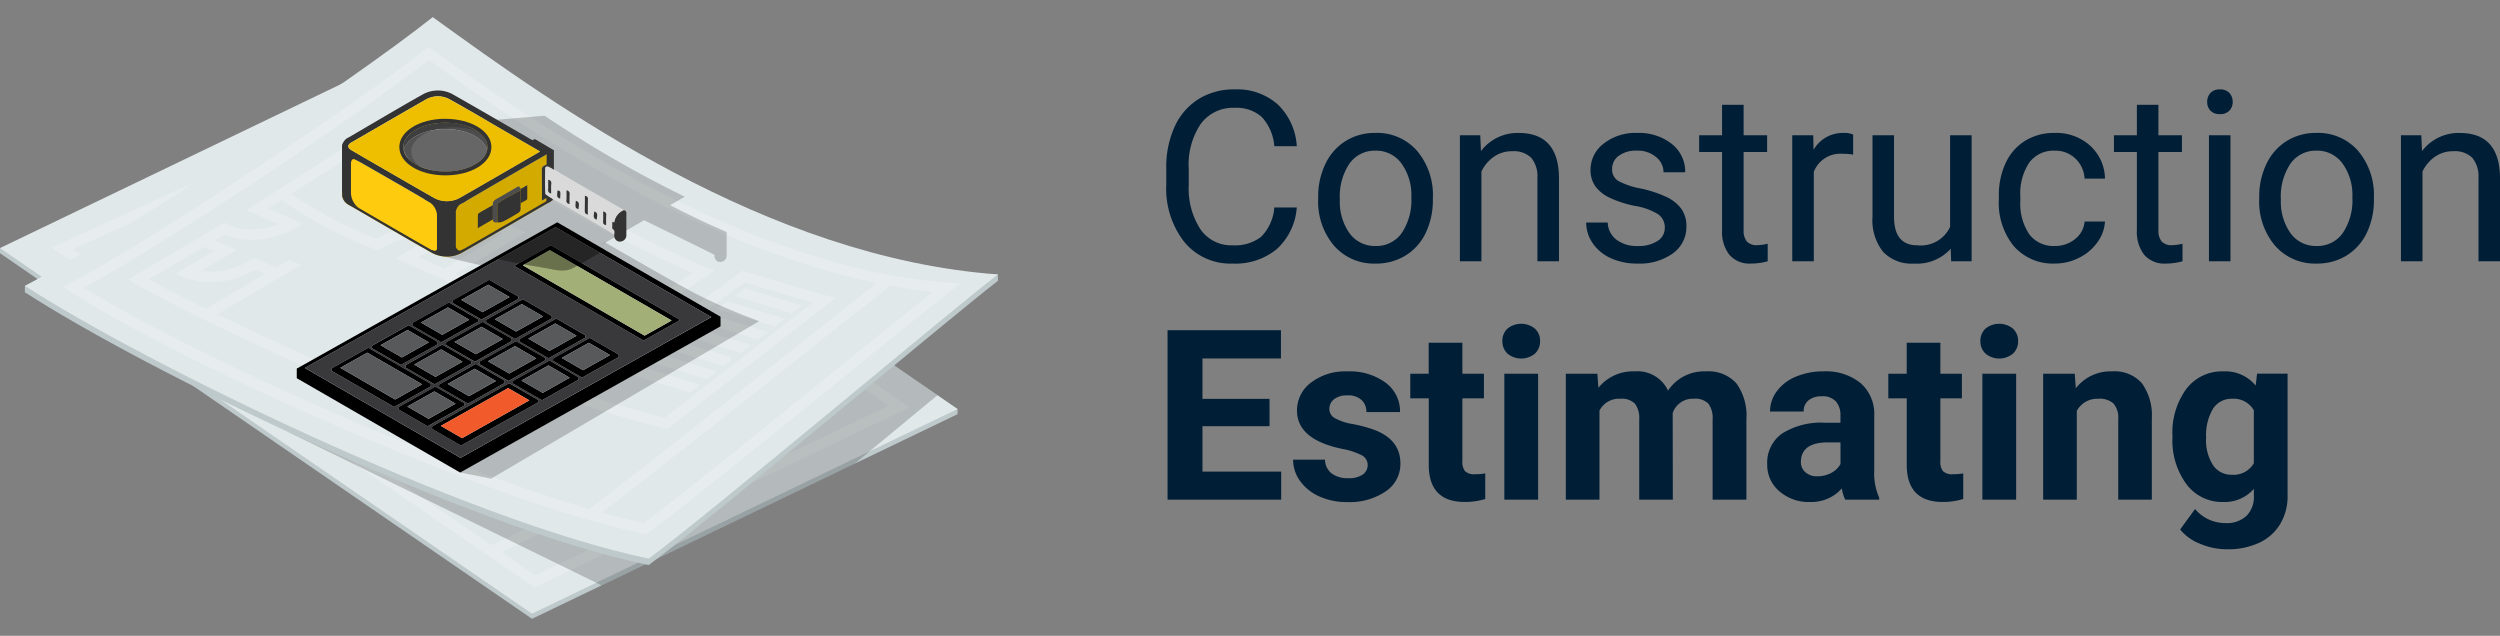 <?xml version="1.0" encoding="UTF-8"?>
<svg xmlns="http://www.w3.org/2000/svg" xmlns:xlink="http://www.w3.org/1999/xlink" width="251.645" height="64" viewBox="0 0 251.645 64">
  <rect x="0" y="0" width="251.645" height="64" fill="#808080" stroke="none"/>
  <defs>
    <style>.a{fill:none;}.b{clip-path:url(#a);}.c{fill:#bec9cc;}.d{fill:#e1e8ea;}.e,.i,.r{opacity:0.2;}.e{mix-blend-mode:difference;}.e,.r{isolation:isolate;}.f{clip-path:url(#c);}.g{fill:#fff;}.h{clip-path:url(#d);}.j{clip-path:url(#e);}.k{clip-path:url(#f);}.l{clip-path:url(#g);}.m{clip-path:url(#h);}.n{fill:#39393b;}.o{fill:#a2af77;}.p{fill:#58595b;}.q{fill:#f15a2b;}.r{mix-blend-mode:multiply;}.s{clip-path:url(#j);}.t{clip-path:url(#k);}.u{clip-path:url(#l);}.v{fill:#d3aa00;}.w{fill:#fecb0f;}.x{fill:#333;}.y{fill:#dadada;}.z{fill:#4d4d4d;}.aa{fill:#edbf00;}.ab{fill:#666;}.ac{clip-path:url(#m);}.ad{fill:#001e36;}</style>
    <clipPath id="a">
      <rect class="a" width="100.447" height="64"></rect>
    </clipPath>
    <clipPath id="c">
      <rect class="a" width="37.372" height="23.349"></rect>
    </clipPath>
    <clipPath id="d">
      <rect class="a" width="84.559" height="50.316"></rect>
    </clipPath>
    <clipPath id="e">
      <rect class="a" width="65.454" height="28.748"></rect>
    </clipPath>
    <clipPath id="f">
      <rect class="a" width="90.348" height="49.082"></rect>
    </clipPath>
    <clipPath id="g">
      <path class="a" d="M323.755,157.245c-2.77-.616-6.872-2.011-6.872-2.011,6.768-4.207,12.433-8.538,12.433-8.538s4.457,1.382,5.784,1.707Z" transform="translate(-316.883 -146.696)"></path>
    </clipPath>
    <clipPath id="h">
      <rect class="a" width="42.66" height="25.181"></rect>
    </clipPath>
    <clipPath id="j">
      <rect class="a" width="30.102" height="23.792"></rect>
    </clipPath>
    <clipPath id="k">
      <rect class="a" width="29.622" height="15.052"></rect>
    </clipPath>
    <clipPath id="l">
      <rect class="a" width="11.201" height="4.853"></rect>
    </clipPath>
    <clipPath id="m">
      <rect class="a" width="7.554" height="4.428"></rect>
    </clipPath>
  </defs>
  <g class="b">
    <path class="c" d="M0,126.928l53.549,36.8,42.84-20.6v-.519L0,126.409Z" transform="translate(0 -101.439)"></path>
    <path class="d" d="M0,42.735l53.549,36.8,42.84-20.6L42.84,22.139Z" transform="translate(0 -17.766)"></path>
    <g class="b">
      <g class="e" transform="translate(5.201 8.048)">
        <g class="f">
          <path class="g" d="M35.634,64.091l-9.3-6.487L63.262,40.742l.44.963L28.456,57.8l7.783,5.426Z" transform="translate(-26.329 -40.742)"></path>
        </g>
      </g>
      <g class="e" transform="translate(6.994 8.82)">
        <g class="h">
          <path class="g" d="M82.22,94.966,35.407,62.8,73.153,44.65,119.966,76.82ZM37.512,62.96l44.8,30.786L117.86,76.657,73.059,45.87Z" transform="translate(-35.407 -44.65)"></path>
          <path class="g" d="M-.7,16.157l-.459-.954L35.486-2.415l.459.954Z" transform="translate(43.365 30.984)"></path>
        </g>
      </g>
      <g class="i" transform="translate(28.909 30.174)">
        <g class="j">
          <path d="M211.806,162.362l-8.343,6.9L177.989,181.5l-31.637-15.483,51.476-13.265Z" transform="translate(-146.352 -152.756)"></path>
        </g>
      </g>
      <path class="c" d="M110.613,37.239v.648c-4.728,3.621-28.773,23.895-35.15,28.606-18.414-3.845-50.757-19.65-62.794-27.462v-.648h1.2c9.984-5.5,32.034-20.182,39.849-26.4C65.386,20.41,84.695,34.34,106.334,37.426v-.187Z" transform="translate(-10.166 -9.615)"></path>
      <path class="d" d="M12.667,35.751C24.7,43.562,57.047,59.368,75.462,63.212c6.377-4.711,30.422-24.985,35.15-28.605-23.357-1.7-44.464-16.925-56.89-25.9-8.147,6.484-31.764,22.167-41.054,27.049" transform="translate(-10.165 -6.983)"></path>
      <g class="e" transform="translate(6.361 4.709)">
        <g class="k">
          <path class="g" d="M68.982,23.837l.325.235C76.812,29.5,99.653,46,121.163,47.566l1.389.1-1.106.847c-1.656,1.268-5.976,4.765-10.979,8.815-7.524,6.091-16.052,12.995-19.374,15.448l-.191.141-.232-.048C74.56,69.506,43.765,55.507,32.963,48.5L32.2,48l.8-.42c8.2-4.31,28.875-18.095,35.663-23.5ZM119.738,48.5c-21.1-2.12-43.01-17.767-50.727-23.34-7.035,5.526-26,18.184-34.712,22.928,11.1,6.935,40.933,20.4,56.356,23.693,3.43-2.556,11.771-9.308,19.147-15.278C113.963,53.138,117.653,50.151,119.738,48.5Z" transform="translate(-32.205 -23.837)"></path>
          <path class="g" d="M299.7,165.166l-.629-.851c3.457-2.553,12.727-9.892,20.175-15.789,4.508-3.569,8.368-6.625,9.918-7.811l.644.84c-1.548,1.185-5.4,4.237-9.9,7.8C312.448,155.257,303.171,162.6,299.7,165.166Z" transform="translate(-246.357 -117.628)"></path>
          <path class="g" d="M-.823,4.18l-.537-.912L8.1-2.309l.537.912Z" transform="translate(15.547 23.21)"></path>
          <path class="g" d="M94.075,52.413l.3.254c4.1,3.486,20.9,12.915,29,16.272l.911.378-13.5,9.076L107.47,77c-.638.425-1,.9-.974,1.311.026.445.534.734.834.867l1.772.616-9.266,5.768-.218-.055C92.66,83.746,71.7,73.971,66.04,70.639l-.774-.456,9.7-5.715.7.312a5.116,5.116,0,0,0,2.032.362,8.176,8.176,0,0,0,2.746-.481L77.173,63.21Zm27.99,17.12C113.814,65.95,98.438,57.3,93.99,53.723L79.4,63.041l3.477,1.54-.888.523A8.814,8.814,0,0,1,77.7,66.2a6.166,6.166,0,0,1-2.46-.453l-.207-.092-7.672,4.52c6.394,3.56,25.64,12.475,32.3,14.245l7.036-4.38a2.028,2.028,0,0,1-1.258-1.672,2.869,2.869,0,0,1,1.715-2.423l.229-.135,3.289,1.384Z" transform="translate(-58.735 -46.769)"></path>
          <path class="g" d="M225.624,104.754l-.537-.912,6.189-3.646-2.2-.973,6.169-3.669.541.91-4.407,2.621,2.207.977Z" transform="translate(-186.986 -81.388)"></path>
          <path class="g" d="M174.387,112.736c-3.563-1.2-9.93-4.363-10.2-4.5l-.874-.435,1.343-.791c.775-.456,1.221-1,1.2-1.45a1.034,1.034,0,0,0-.6-.749l-3.776,2.225-7.346-3.253,3.6-2.118a7.846,7.846,0,0,0-4.649.891l-.717.422-.234-.085a41.393,41.393,0,0,1-9.657-5.142l.644-.84a40.511,40.511,0,0,0,9.142,4.9l.284-.167a8.254,8.254,0,0,1,6.752-.645l.942.417-3.79,2.233,4.964,2.2,3.79-2.233.249.11a2.1,2.1,0,0,1,1.463,1.774,2.662,2.662,0,0,1-1.385,2.213c1.9.921,6.469,3.1,9.2,4.018Z" transform="translate(-120.689 -82.48)"></path>
          <path class="g" d="M93.11,125.006a6.206,6.206,0,0,1-2.471-.455l-.942-.417,3.79-2.233-1.237-.548.429-.968,3.121,1.382-3.6,2.118a7.846,7.846,0,0,0,4.649-.891l.737-.434,2.428,1.075-.429.968-1.931-.855-.268.158A8.742,8.742,0,0,1,93.11,125.006Z" transform="translate(-78.34 -101.314)"></path>
          <path class="g" d="M295.5,153.838l-.243-.054c-3.863-.859-9.624-2.813-9.681-2.832l-1.059-.36.95-.59c9.35-5.812,17.293-11.87,17.372-11.93l.217-.166.261.081c.062.019,6.248,1.937,8.07,2.382l1.062.26Zm-8.52-3.535c1.789.585,5.475,1.754,8.263,2.393L310.1,141.119c-2.141-.6-5.815-1.727-6.833-2.042C301.969,140.055,295.1,145.193,286.981,150.3Z" transform="translate(-234.678 -115.373)"></path>
          <g transform="translate(56.233 24.268)">
            <g class="l">
              <path class="g" d="M10.141,1.743-.774-1.552l.306-1.013L10.447.73Z" transform="translate(9.205 1.498)"></path>
              <path class="g" d="M8.123,1.134l-8.9-2.686.306-1.013L8.429.12Z" transform="translate(8.87 3.24)"></path>
              <path class="g" d="M7.865,1.056-.774-1.552l.306-1.013L8.171.043Z" transform="translate(7.304 4.611)"></path>
              <path class="g" d="M8.3,1.189-.774-1.552l.306-1.013L8.61.175Z" transform="translate(5.299 5.849)"></path>
              <path class="g" d="M6.545.658-.774-1.552l.306-1.013L6.851-.356Z" transform="translate(4.173 7.353)"></path>
              <path class="g" d="M7.3.885-.774-1.552l.306-1.013L7.6-.128Z" transform="translate(2.419 8.667)"></path>
              <path class="g" d="M9.477,1.543-.774-1.552l.306-1.013L9.783.529Z" transform="translate(0.309 9.874)"></path>
            </g>
          </g>
        </g>
      </g>
      <path class="d" d="M146.76,124.235l-2.661-1.121,2.784-1.961,2.661,1.121Z" transform="translate(-115.635 -97.222)"></path>
      <g transform="translate(29.873 22.381)">
        <g class="m">
          <g class="m">
            <path d="M193.891,122.8v.966l-26.215,14.721-16.446-9.5v-.964L177.446,113.3Zm-26.174,14.211,25.239-14.173-15.676-9.051-25.239,14.173Z" transform="translate(-151.231 -113.301)"></path>
            <path class="n" d="M196.25,124.785l-25.239,14.173-15.676-9.051,25.239-14.173Zm-6.816,2.371,3.693-2.075-13.03-7.524-3.694,2.075Zm-2.5,1.653v-.248l-2.912-1.681-3.694,2.074v.248l2.912,1.681Zm-3.37-1.947v-.247l-2.909-1.679-3.693,2.074v.247l2.908,1.68Zm-.667,4.227v-.248l-.027,0,.006,0-2.913-1.681-3.694,2.074.022.012v.237l2.913,1.681Zm-2.7-6.17v-.247l-2.913-1.683-3.694,2.075v.247l2.913,1.681Zm-.671,4.224V128.9H179.5l0,0-2.908-1.68-3.694,2.075.022.012v.236l2.908,1.68Zm-.706,4.227-.01-.247-2.907-1.685-7.753,4.354.006,0h0v.248l2.912,1.681Zm-2-10.4v-.247l-2.912-1.681-3.694,2.074v.248l2.912,1.681Zm-.657,4.233v-.247h-.026l0,0-2.913-1.681-3.694,2.074.022.012v.224l-.022.012,2.913,1.681.01-.006.011.008Zm-.709,4.223v-.246h-.01l.006,0-2.909-1.679-3.694,2.074,0,0v.241l0,0,2.909,1.68,0,0Zm-2.671-6.175V125h-.027l.006,0-2.913-1.681-3.694,2.074.022.012v.224l-.022.012,2.913,1.681.01-.006.011.008Zm-.7,4.232v-.247h-.011l.006,0-2.912-1.683-3.694,2.075.005,0v.244l-.005,0,2.912,1.681h0l0,0Zm-.7,4.224v-.247h-.009l.007,0-2.909-1.679-3.694,2.074.005,0h0v.247l2.908,1.68Zm-2.685-6.175v-.248h-.011l.006,0-2.913-1.681-3.694,2.074,0,0v.243l0,0L165,129.6l.005,0Zm-.683,4.232v-.251l-6.292-3.633-3.694,2.074,0,0h0v.247l6.293,3.635Z" transform="translate(-154.524 -115.254)"></path>
            <path d="M278.714,132.487l-3.693,2.075-13.031-7.524,3.694-2.075Zm-3.59,1.578,2.717-1.526L265.58,125.46l-2.717,1.526Z" transform="translate(-240.112 -122.66)"></path>
            <path class="o" d="M281.387,134.556l-2.717,1.526L266.41,129l2.717-1.526Z" transform="translate(-243.658 -124.677)"></path>
            <path d="M288.449,173.835v.248l-3.694,2.074-2.912-1.681v-.248l3.694-2.074Zm-3.591,1.578,2.718-1.526-2.142-1.237-2.719,1.526Z" transform="translate(-256.043 -160.529)"></path>
            <path class="p" d="M291.117,175.906l-2.718,1.526-2.143-1.237,2.719-1.526Z" transform="translate(-259.584 -162.547)"></path>
            <path d="M271.4,163.995v.247l-3.694,2.075-2.908-1.68v-.247l3.693-2.074Zm-3.591,1.578,2.718-1.526-2.14-1.236-2.717,1.527Z" transform="translate(-242.367 -152.634)"></path>
            <path d="M267.921,185.377v.248l-3.693,2.075-2.913-1.681v-.237l-.023-.012,3.694-2.074,2.913,1.681-.006,0Zm-3.612,1.578,2.717-1.527-2.142-1.237-2.718,1.527Z" transform="translate(-239.552 -169.791)"></path>
            <path class="p" d="M274.076,166.06l-2.718,1.526-2.138-1.234,2.717-1.527Z" transform="translate(-245.913 -154.647)"></path>
            <path class="p" d="M270.572,187.442l-2.717,1.527-2.143-1.237,2.718-1.527Z" transform="translate(-243.098 -171.804)"></path>
            <path d="M254.339,154.142v.247l-3.694,2.074-2.913-1.681v-.247l3.694-2.075Zm-3.591,1.577,2.718-1.526-2.143-1.237-2.718,1.526Z" transform="translate(-228.67 -144.724)"></path>
            <path d="M250.875,175.533v.247l-3.694,2.075-2.908-1.68v-.236l-.022-.012,3.694-2.075,2.908,1.68,0,0Zm-3.613,1.577,2.718-1.526-2.14-1.236-2.718,1.526Z" transform="translate(-225.876 -161.892)"></path>
            <path class="p" d="M257.013,156.211l-2.718,1.526-2.143-1.237,2.718-1.526Z" transform="translate(-232.217 -146.743)"></path>
            <path d="M230.853,196.917l.01.247-7.757,4.355-2.912-1.681v-.248h0l-.006,0,7.753-4.353Zm-7.644,3.856,6.777-3.807-2.143-1.237-6.776,3.806Z" transform="translate(-206.57 -179.048)"></path>
            <path class="p" d="M253.521,177.6l-2.718,1.526-2.139-1.236,2.718-1.526Z" transform="translate(-229.417 -163.909)"></path>
            <path class="q" d="M233.537,198.983l-6.777,3.807-2.142-1.238,6.776-3.806Z" transform="translate(-210.121 -181.066)"></path>
            <path d="M237.227,144.264v.247l-3.694,2.075-2.912-1.681v-.248l3.694-2.074Zm-3.591,1.578,2.718-1.527-2.143-1.237-2.717,1.526Z" transform="translate(-214.939 -136.799)"></path>
            <path d="M233.811,165.691v.247l-3.694,2.075-.011-.008-.01.006-2.913-1.681.023-.012v-.223l-.023-.012,3.694-2.074,2.913,1.681,0,0Zm-3.612,1.576,2.718-1.526-2.143-1.238-2.717,1.527Z" transform="translate(-212.179 -153.992)"></path>
            <path class="p" d="M239.9,146.329l-2.718,1.527-2.142-1.238,2.717-1.526Z" transform="translate(-218.485 -138.812)"></path>
            <path d="M230.307,187.077v.246l-3.694,2.076,0,0-2.909-1.68.005,0v-.241l-.005,0,3.694-2.074,2.909,1.679-.006,0Zm-3.595,1.575,2.718-1.526-2.14-1.234-2.718,1.526Z" transform="translate(-209.384 -171.154)"></path>
            <path class="p" d="M236.468,167.747l-2.718,1.526-2.142-1.237,2.717-1.527Z" transform="translate(-215.731 -155.999)"></path>
            <path class="p" d="M232.977,189.142l-2.718,1.526-2.139-1.234,2.718-1.526Z" transform="translate(-212.932 -173.171)"></path>
            <path d="M216.7,155.808v.247L213,158.13l-.011-.008-.01.006-2.913-1.681.023-.012v-.224l-.023-.012,3.694-2.074,2.913,1.681-.006,0Zm-3.612,1.577,2.717-1.526-2.142-1.238-2.718,1.526Z" transform="translate(-198.447 -146.061)"></path>
            <path d="M213.249,177.222v.247l-3.694,2.075,0,0h0l-2.912-1.681.005,0v-.243l-.005,0,3.694-2.075,2.912,1.683-.006,0Zm-3.595,1.576,2.717-1.526-2.142-1.238-2.718,1.526Z" transform="translate(-195.693 -163.244)"></path>
            <path class="p" d="M219.35,157.871l-2.717,1.526-2.143-1.238,2.718-1.526Z" transform="translate(-201.994 -148.074)"></path>
            <path d="M209.754,198.618v.247l-3.7,2.075-2.908-1.68v-.247h0l0,0,3.694-2.074,2.909,1.679-.008,0Zm-3.592,1.575,2.718-1.526-2.14-1.236-2.717,1.526Z" transform="translate(-192.894 -180.416)"></path>
            <path class="p" d="M215.918,179.289l-2.717,1.526-2.143-1.238,2.718-1.526Z" transform="translate(-199.24 -165.261)"></path>
            <path class="p" d="M212.432,200.679l-2.718,1.526-2.138-1.236,2.717-1.526Z" transform="translate(-196.445 -182.428)"></path>
            <path d="M196.132,167.344v.248l-3.694,2.074,0,0-2.913-1.681.005,0v-.243l-.005,0,3.694-2.074,2.913,1.681-.006,0Zm-3.6,1.576,2.718-1.526-2.143-1.238-2.718,1.527Z" transform="translate(-181.957 -155.318)"></path>
            <path d="M178.963,180.835v.251l-3.694,2.075-6.293-3.635v-.247h0l0,0,3.694-2.074Zm-3.59,1.577,2.717-1.525-5.523-3.19-2.717,1.526Z" transform="translate(-165.472 -164.58)"></path>
            <path class="p" d="M198.8,169.407l-2.718,1.526L193.94,169.7l2.718-1.528Z" transform="translate(-185.504 -157.331)"></path>
            <path class="p" d="M181.637,182.9l-2.717,1.525-5.523-3.189,2.717-1.526Z" transform="translate(-169.018 -166.593)"></path>
          </g>
        </g>
      </g>
      <g class="r" transform="translate(46.319 24.388)">
        <g class="s">
          <path d="M234.489,146.637l3.108.618L264.59,131.4a55.1,55.1,0,0,1-6.538-2.839c-2.9-1.553-9-5.1-9-5.1l-.593.416,12.248,7.071v.966Z" transform="translate(-234.489 -123.463)"></path>
        </g>
      </g>
      <g class="r" transform="translate(43.521 11.646)">
        <g class="t">
          <path d="M249.945,70.67s0,1.722-.006,2.481a.664.664,0,0,1-.851.5.623.623,0,0,1-.36-.675c-.525-.312-6.761-3.319-7.092-3.5,0,0-2.233,1.3-4.548,2.635l-4.2-2.423L225.2,74.01c-2.167-.465-3.685-.881-3.685-.881a39.368,39.368,0,0,1-1.19-4.342c.036-1.364.016-2.732.022-4.1a1.843,1.843,0,0,1,.038-.274,33.319,33.319,0,0,1,.669-4.554l10.562-.9a118.091,118.091,0,0,0,14.109,8.151l-1.468.851c2.591,1.374,5.69,2.71,5.69,2.71" transform="translate(-220.323 -58.958)"></path>
        </g>
      </g>
      <g class="r" transform="translate(49.677 22.381)">
        <g class="u">
          <path d="M262.691,116.067c-1.3.751-2.465,1.424-3.082,1.776-1.051.6-2.039.182-3.226,0-1.8-.28-3.531-.635-4.893-.941l6.411-3.6Z" transform="translate(-251.49 -113.301)"></path>
        </g>
      </g>
      <path class="v" d="M232.305,82.616c-.458.261-.918.518-1.371.785a.287.287,0,0,0-.137.189c-.013.428-.008.856-.009,1.343l1.514-.874a.262.262,0,0,0,.292.305,1.8,1.8,0,0,0,.726-.086c.524-.255,1.02-.569,1.524-.866a.472.472,0,0,0,.246-.475,4.8,4.8,0,0,1,.016-.513c.181-.1.365-.2.541-.3a.236.236,0,0,0,.114-.151c.008-.437,0-.874,0-1.358l-.658.38c-.17-.3-.179-.3-.469-.133-.633.368-1.258.748-1.9,1.1-.277.151-.485.31-.432.659m4.937-.456c0-.328,0-.623,0-.917,0-.707,0-1.412-.008-2.119a.441.441,0,0,1,.276-.487,6.147,6.147,0,0,0,.6-.34c0,.22-.006.388-.008.555.044.012.088.022.134.032,0-.094-.01-.188-.012-.282-.008-.457-.014-.913-.022-1.37-2.816,1.626-5.638,3.244-8.445,4.885a4.06,4.06,0,0,1-1.728.669,3.2,3.2,0,0,1-.364.01l.012,5.011a3.206,3.206,0,0,0,1.6-.445c2.926-1.666,5.83-3.37,8.746-5.055a.326.326,0,0,0,.2-.346l-.3-.192c-.208.122-.417.242-.679.392" transform="translate(-182.693 -61.975)"></path>
      <path class="w" d="M184.829,86.893a3.251,3.251,0,0,1-1.622-.447c-2.756-1.556-5.481-3.162-8.223-4.742a1.265,1.265,0,0,1-.713-1.238c.036-1.366.016-2.732.022-4.1a1.815,1.815,0,0,1,.038-.274,4.1,4.1,0,0,0,.611.613c.521.338,1.072.627,1.61.937,2.091,1.2,4.192,2.4,6.27,3.619a4.019,4.019,0,0,0,1.995.619Z" transform="translate(-139.846 -61.063)"></path>
      <path class="x" d="M195.318,98.33a.415.415,0,0,1-.14.116c-2.916,1.682-5.82,3.389-8.746,5.055a3.14,3.14,0,0,1-3.226,0c-2.754-1.556-5.479-3.164-8.221-4.742a1.254,1.254,0,0,1-.711-1.078c0,.036,0,.072,0,.108a1.262,1.262,0,0,0,.713,1.238c2.742,1.58,5.467,3.186,8.221,4.742a3.14,3.14,0,0,0,3.226,0c2.926-1.666,5.83-3.371,8.746-5.055a.326.326,0,0,0,.2-.346c-.02-.012-.038-.024-.058-.038" transform="translate(-139.847 -78.384)"></path>
      <path class="x" d="M195.468,52.256c-2.816,1.626-5.638,3.244-8.445,4.886a4.067,4.067,0,0,1-1.73.668,3.916,3.916,0,0,1-2.359-.608c-2.079-1.225-4.179-2.416-6.27-3.621-.538-.31-1.09-.6-1.609-.936a4.029,4.029,0,0,1-.612-.614,1.025,1.025,0,0,1,.6-1.192c2.475-1.442,4.934-2.91,7.431-4.313a3.129,3.129,0,0,1,3.2.048c2.951,1.681,5.886,3.39,8.826,5.09.327.189.645.394.967.591m-1.148,0c-.071-.049-.1-.069-.123-.085l-3.139-1.813c-1.921-1.109-3.829-2.242-5.768-3.318a2.452,2.452,0,0,0-2.5,0c-2.464,1.411-4.92,2.837-7.379,4.257-.053.03-.107.057-.157.092-.3.21-.306.444-.009.661a1.93,1.93,0,0,0,.174.113q1.736,1.007,3.472,2.013c1.54.889,3.077,1.782,4.623,2.661a2.688,2.688,0,0,0,2.81.031c2.578-1.474,5.145-2.966,7.717-4.451l.285-.165" transform="translate(-139.959 -37.001)"></path>
      <path class="y" d="M278.4,88l-.3-.192c-.122-.108-.346-.212-.35-.324-.029-.841-.018-1.684-.009-2.526,0-.172.17-.248.332-.169l.207.1.134.031c.426.259.848.525,1.279.776q1.641.956,3.288,1.9,1.242.717,2.484,1.435c.073.042.141.1.212.143a1.529,1.529,0,0,0-.96,1.238l-.208-.07c0,.131-.007.243,0,.354,0,.127-.026.329.037.367.251.151.173.364.166.569-.525-.313-1.046-.632-1.574-.939q-1.766-1.026-3.537-2.042c-.394-.226-.8-.439-1.2-.657m3.634,1.613c0-.524-.01-1.032.01-1.538.009-.223-.088-.306-.3-.354,0,.506,0,1-.013,1.486-.008.212.043.354.3.407m-3.685-2.127c0-.336-.014-.654.009-.97a.323.323,0,0,0-.3-.4c0,.323.009.642-.01.96a.335.335,0,0,0,.305.406m1.551-.305c0,.341.008.667-.009.992a.3.3,0,0,0,.3.366c0-.33-.01-.65.009-.968a.33.33,0,0,0-.3-.39m3.978,3.494c0-.334-.009-.661.01-.986a.307.307,0,0,0-.3-.37c0,.342.011.67-.01,1-.014.22.084.313.3.36m-2.791-1.6c.11-.593.069-.73-.253-.842-.062.71-.062.712.253.842m1.841,1.05c.106-.578.068-.709-.237-.816-.107.568-.064.717.237.816m-3.676-2.115c.043-.8.054-.753-.259-.822-.075.67-.069.69.259.822" transform="translate(-222.87 -68.015)"></path>
      <path class="x" d="M312.211,109.6c.007-.205.085-.418-.166-.569-.063-.038-.032-.24-.037-.367,0-.111,0-.223,0-.354l.208.07a1.529,1.529,0,0,1,.96-1.238c.195.036.253.15.25.347-.012.76,0,1.52-.005,2.28a.664.664,0,0,1-.851.5.62.62,0,0,1-.361-.674" transform="translate(-250.374 -85.981)"></path>
      <path class="z" d="M253.933,95.277v.148a23.756,23.756,0,0,0-2.335,1.314c-.034.11-.01,1.5,0,1.909-.06,0-.118,0-.176,0a.26.26,0,0,1-.29-.3c0-.483,0-.963,0-1.444-.052-.35.154-.509.433-.659.643-.35,1.268-.731,1.9-1.1.29-.168.3-.166.469.132" transform="translate(-201.518 -76.26)"></path>
      <path class="x" d="M245,104.493q0,.721,0,1.443l-1.514.874c0-.487,0-.915.008-1.343a.288.288,0,0,1,.137-.189c.454-.267.913-.525,1.371-.785" transform="translate(-195.388 -83.852)"></path>
      <path class="x" d="M276.976,83.18l-.207-.1c-.161-.079-.33,0-.332.169-.008.842-.019,1.685.009,2.526,0,.112.228.216.35.324l-.678.392c0-.329,0-.623,0-.917,0-.706,0-1.412-.008-2.118a.439.439,0,0,1,.275-.488,5.819,5.819,0,0,0,.6-.34c0,.22-.006.388-.008.555" transform="translate(-221.568 -66.304)"></path>
      <path class="x" d="M265.349,96.163q0-.716,0-1.433l.658-.38c0,.485.005.921,0,1.358a.236.236,0,0,1-.114.151c-.176.108-.36.2-.541.3" transform="translate(-212.934 -75.713)"></path>
      <path class="aa" d="M196.791,54.661l-.285.165c-2.571,1.485-5.139,2.977-7.717,4.451a2.688,2.688,0,0,1-2.81-.031c-1.546-.878-3.083-1.771-4.623-2.661q-1.738-1-3.472-2.013a2.021,2.021,0,0,1-.174-.113c-.3-.217-.294-.452.009-.661.05-.034.1-.062.157-.092,2.459-1.42,4.915-2.846,7.379-4.257a2.452,2.452,0,0,1,2.5,0c1.94,1.076,3.847,2.208,5.768,3.318l3.139,1.813c.028.016.053.036.123.085m-12.529-2.2c-.169.124-.358.247-.529.391a1.64,1.64,0,0,0-.04,2.678,4.27,4.27,0,0,0,.956.609,5.817,5.817,0,0,0,2.57.53,5.581,5.581,0,0,0,3.471-1,1.676,1.676,0,0,0,.1-2.8,4.249,4.249,0,0,0-1.85-.9,6.685,6.685,0,0,0-4.684.49" transform="translate(-142.431 -39.403)"></path>
      <path class="x" d="M298.287,101.648c-.26-.053-.31-.195-.3-.407.017-.489.01-.979.013-1.486.212.049.309.131.3.354-.02.507-.009,1.015-.01,1.538" transform="translate(-239.123 -80.05)"></path>
      <path class="x" d="M279.617,93.022a.335.335,0,0,1-.305-.406c.019-.317.008-.637.01-.96a.323.323,0,0,1,.3.4c-.023.316-.008.634-.009.97" transform="translate(-224.137 -73.551)"></path>
      <path class="x" d="M288.673,97.026a.33.33,0,0,1,.3.39c-.018.318-.007.637-.009.968a.3.3,0,0,1-.3-.366c.018-.325.008-.651.009-.992" transform="translate(-231.642 -77.86)"></path>
      <path class="x" d="M307.631,109.209c-.216-.047-.314-.14-.3-.36.021-.326.008-.654.01-1a.307.307,0,0,1,.3.369c-.019.325-.008.652-.01.986" transform="translate(-246.622 -86.549)"></path>
      <path class="x" d="M293.561,103.184c-.315-.131-.316-.133-.253-.842.323.113.364.249.253.842" transform="translate(-235.344 -82.126)"></path>
      <path class="x" d="M302.864,108.609c-.3-.1-.344-.248-.237-.816.305.107.343.237.237.816" transform="translate(-242.807 -86.501)"></path>
      <path class="x" d="M284.222,97.875c-.328-.132-.333-.152-.259-.822.313.069.3.026.259.822" transform="translate(-227.84 -77.882)"></path>
      <path class="z" d="M213.969,65a1.437,1.437,0,0,1-.036.32c-.27-1.206-2.049-2.135-4.2-2.135a7.03,7.03,0,0,0-1.219.1h0c-1.576.272-2.766,1.064-2.982,2.031a1.436,1.436,0,0,1-.036-.32c0-1.356,1.9-2.453,4.239-2.453a5.779,5.779,0,0,1,3.315.923,1.944,1.944,0,0,1,.925,1.53" transform="translate(-164.899 -50.194)"></path>
      <path class="ab" d="M214.079,67.919c-.27,1.2-2.051,2.135-4.2,2.135a6.462,6.462,0,0,1-2.515-.481s0,0,0,0a2.644,2.644,0,0,1-1.686-1.654c.216-.967,1.406-1.758,2.982-2.031h0a7.05,7.05,0,0,1,1.22-.1c2.155,0,3.933.929,4.2,2.135" transform="translate(-165.045 -52.79)"></path>
      <path class="x" d="M255.789,98.307a4.887,4.887,0,0,0-.016.513.47.47,0,0,1-.246.474c-.5.3-1,.611-1.524.865a1.079,1.079,0,0,1-.469.084c-.026,0-.054,0-.082,0-.008-.407-.032-1.8,0-1.909a23.717,23.717,0,0,1,2.335-1.314Z" transform="translate(-203.375 -77.856)"></path>
      <g class="r" transform="translate(40.591 12.356)">
        <g class="ac">
          <path d="M213.044,63.472A6.524,6.524,0,0,0,210.529,63a6.729,6.729,0,0,0-2.019.3h0c-1.322.415-2.219,1.226-2.219,2.157a1.942,1.942,0,0,0,.923,1.528,2.644,2.644,0,0,1-1.686-1.654,1.425,1.425,0,0,1-.036-.32c0-1.356,1.9-2.454,4.24-2.454a5.779,5.779,0,0,1,3.314.923" transform="translate(-205.49 -62.549)"></path>
        </g>
      </g>
      <g class="r" transform="translate(49.677 22.381)">
        <g class="u">
          <path d="M262.691,116.067c-1.3.751-2.465,1.424-3.082,1.776-1.051.6-2.039.182-3.226,0-1.8-.28-3.531-.635-4.893-.941l6.411-3.6Z" transform="translate(-251.49 -113.301)"></path>
        </g>
      </g>
      <path class="x" d="M208.124,60.945c2.342,0,4.24,1.1,4.24,2.454s-1.9,2.454-4.24,2.454-4.24-1.1-4.24-2.454,1.9-2.454,4.24-2.454m0-.4c-2.6,0-4.635,1.252-4.635,2.849s2.036,2.849,4.635,2.849S212.759,65,212.759,63.4s-2.036-2.849-4.635-2.849" transform="translate(-163.294 -48.59)"></path>
      <path class="x" d="M176.021,79.055l-.841-.431v.18l-.777-.785-.084-.288-.036-.35V72.788s.044-.31.2-.4c.12-.07.483.8.633,1.17.2.054.509.136.525.142s.529.767.044.477-.5.343-.5.343v2.928a1.937,1.937,0,0,0,.841,1.608" transform="translate(-139.857 -58.086)"></path>
      <path class="x" d="M219.326,102.328a.521.521,0,0,0,0,.166v3.427s.178.557.625.308.292,0,.292,0l-.917.385-.242.1-.787.06-.817-.138h0l0,0-.052-.022-.461-.21-.068-.17s.529.24.529-.152v-3.449a1.78,1.78,0,0,0-1.005-1.366c-.981-.551.911,0,.911,0l.35.408h1.414l.581-.371s1.17-.294.353.166a1.2,1.2,0,0,0-.7.855" transform="translate(-173.443 -81.068)"></path>
      <path class="x" d="M222.654,129.333l.052.022-.052-.008Z" transform="translate(-178.673 -103.786)"></path>
      <path class="x" d="M232.261,107.626v.166a.521.521,0,0,1,0-.166" transform="translate(-186.377 -86.367)"></path>
      <path class="x" d="M231.059,129.435l.242-.1v.084Z" transform="translate(-185.418 -103.786)"></path>
      <path class="x" d="M271.384,72.375V73.5l.29-.153.092.4.129.072.217.145V72L270.2,70.871l-.588.256Z" transform="translate(-216.358 -56.872)"></path>
      <path class="x" d="M278.417,100.122v.69l.388-.169.257-.149v-.107l-.153-.083-.275-.182-.109.013Z" transform="translate(-223.421 -80.345)"></path>
    </g>
  </g>
  <path class="ad" d="M14.531-5.414a6.277,6.277,0,0,1-2,4.178A6.548,6.548,0,0,1,8.063.234,6.012,6.012,0,0,1,3.217-1.934a8.722,8.722,0,0,1-1.822-5.8V-9.375a9.722,9.722,0,0,1,.85-4.184A6.346,6.346,0,0,1,4.652-16.33,6.705,6.705,0,0,1,8.262-17.3a6.165,6.165,0,0,1,4.359,1.518,6.353,6.353,0,0,1,1.91,4.2H12.27A4.881,4.881,0,0,0,11-14.531a3.854,3.854,0,0,0-2.736-.914,4.027,4.027,0,0,0-3.381,1.594A7.312,7.312,0,0,0,3.656-9.316v1.652a7.516,7.516,0,0,0,1.16,4.418A3.75,3.75,0,0,0,8.063-1.605a4.33,4.33,0,0,0,2.877-.85,4.715,4.715,0,0,0,1.33-2.959Zm2.156-1.043a7.489,7.489,0,0,1,.732-3.352,5.464,5.464,0,0,1,2.039-2.3,5.551,5.551,0,0,1,2.982-.809,5.347,5.347,0,0,1,4.189,1.793,6.9,6.9,0,0,1,1.6,4.77V-6.2a7.555,7.555,0,0,1-.709,3.322A5.383,5.383,0,0,1,25.494-.586a5.614,5.614,0,0,1-3.029.82,5.334,5.334,0,0,1-4.178-1.793,6.863,6.863,0,0,1-1.6-4.746Zm2.18.258a5.424,5.424,0,0,0,.979,3.387,3.132,3.132,0,0,0,2.619,1.277A3.113,3.113,0,0,0,25.09-2.83a5.932,5.932,0,0,0,.973-3.627,5.415,5.415,0,0,0-.99-3.381,3.148,3.148,0,0,0-2.631-1.295,3.113,3.113,0,0,0-2.59,1.277A5.888,5.888,0,0,0,18.867-6.2ZM33-12.68l.07,1.594a4.621,4.621,0,0,1,3.8-1.828q4.02,0,4.055,4.535V0H38.754V-8.391a2.919,2.919,0,0,0-.627-2.027,2.512,2.512,0,0,0-1.916-.656,3.129,3.129,0,0,0-1.852.563,3.82,3.82,0,0,0-1.242,1.477V0H30.949V-12.68ZM51.574-3.363a1.6,1.6,0,0,0-.662-1.365A6.373,6.373,0,0,0,48.6-5.566,10.915,10.915,0,0,1,45.99-6.41a3.718,3.718,0,0,1-1.43-1.172A2.8,2.8,0,0,1,44.1-9.2a3.289,3.289,0,0,1,1.318-2.637,5.149,5.149,0,0,1,3.369-1.078,5.3,5.3,0,0,1,3.5,1.113,3.536,3.536,0,0,1,1.342,2.848h-2.18a1.957,1.957,0,0,0-.756-1.535,2.832,2.832,0,0,0-1.9-.645,2.964,2.964,0,0,0-1.852.516,1.623,1.623,0,0,0-.668,1.348,1.315,1.315,0,0,0,.621,1.184,7.642,7.642,0,0,0,2.244.762,11.693,11.693,0,0,1,2.631.867,3.838,3.838,0,0,1,1.494,1.213,2.982,2.982,0,0,1,.486,1.729A3.245,3.245,0,0,1,52.383-.791,5.7,5.7,0,0,1,48.855.234,6.385,6.385,0,0,1,46.16-.3a4.384,4.384,0,0,1-1.834-1.506A3.629,3.629,0,0,1,43.664-3.9h2.168a2.245,2.245,0,0,0,.873,1.729,3.387,3.387,0,0,0,2.15.639,3.5,3.5,0,0,0,1.975-.5A1.53,1.53,0,0,0,51.574-3.363ZM59.508-15.75v3.07h2.367V-11H59.508v7.863A1.756,1.756,0,0,0,59.824-2a1.333,1.333,0,0,0,1.078.381,5.249,5.249,0,0,0,1.031-.141V0A6.285,6.285,0,0,1,60.27.234a2.7,2.7,0,0,1-2.191-.879,3.776,3.776,0,0,1-.738-2.5V-11H55.031V-12.68H57.34v-3.07Zm11.027,5.016a6.5,6.5,0,0,0-1.066-.082A2.857,2.857,0,0,0,66.574-9V0H64.406V-12.68h2.109l.035,1.465a3.376,3.376,0,0,1,3.023-1.7,2.215,2.215,0,0,1,.961.164Zm9.82,9.48A4.6,4.6,0,0,1,76.641.234,3.942,3.942,0,0,1,73.553-.943,5.1,5.1,0,0,1,72.48-4.43v-8.25h2.168v8.191q0,2.883,2.344,2.883a3.245,3.245,0,0,0,3.3-1.852V-12.68h2.168V0H80.4Zm10.488-.281a3.123,3.123,0,0,0,2.027-.7A2.474,2.474,0,0,0,93.832-4h2.051a3.931,3.931,0,0,1-.75,2.074,4.94,4.94,0,0,1-1.846,1.57,5.326,5.326,0,0,1-2.443.586,5.223,5.223,0,0,1-4.119-1.729A6.884,6.884,0,0,1,85.2-6.223v-.363a7.634,7.634,0,0,1,.68-3.293,5.177,5.177,0,0,1,1.951-2.238,5.543,5.543,0,0,1,3.006-.8,5.085,5.085,0,0,1,3.545,1.277A4.565,4.565,0,0,1,95.883-8.32H93.832a2.988,2.988,0,0,0-.932-2.021,2.9,2.9,0,0,0-2.068-.791,3.034,3.034,0,0,0-2.561,1.189A5.586,5.586,0,0,0,87.363-6.5v.41a5.475,5.475,0,0,0,.9,3.375A3.049,3.049,0,0,0,90.844-1.535ZM101.262-15.75v3.07h2.367V-11h-2.367v7.863A1.756,1.756,0,0,0,101.578-2a1.333,1.333,0,0,0,1.078.381,5.249,5.249,0,0,0,1.031-.141V0a6.285,6.285,0,0,1-1.664.234,2.7,2.7,0,0,1-2.191-.879,3.776,3.776,0,0,1-.738-2.5V-11H96.785V-12.68h2.309v-3.07ZM108.516,0h-2.168V-12.68h2.168Zm-2.344-16.043a1.294,1.294,0,0,1,.322-.891,1.21,1.21,0,0,1,.955-.363,1.229,1.229,0,0,1,.961.363,1.28,1.28,0,0,1,.328.891,1.238,1.238,0,0,1-.328.879,1.251,1.251,0,0,1-.961.352,1.232,1.232,0,0,1-.955-.352A1.251,1.251,0,0,1,106.172-16.043Zm5.238,9.586a7.489,7.489,0,0,1,.732-3.352,5.464,5.464,0,0,1,2.039-2.3,5.551,5.551,0,0,1,2.982-.809,5.347,5.347,0,0,1,4.189,1.793,6.9,6.9,0,0,1,1.6,4.77V-6.2a7.555,7.555,0,0,1-.709,3.322,5.383,5.383,0,0,1-2.027,2.291,5.614,5.614,0,0,1-3.029.82,5.334,5.334,0,0,1-4.178-1.793,6.863,6.863,0,0,1-1.6-4.746Zm2.18.258a5.424,5.424,0,0,0,.979,3.387,3.132,3.132,0,0,0,2.619,1.277,3.113,3.113,0,0,0,2.625-1.295,5.932,5.932,0,0,0,.973-3.627,5.415,5.415,0,0,0-.99-3.381,3.148,3.148,0,0,0-2.631-1.295,3.113,3.113,0,0,0-2.59,1.277A5.888,5.888,0,0,0,113.59-6.2Zm14.133-6.48.07,1.594a4.621,4.621,0,0,1,3.8-1.828q4.02,0,4.055,4.535V0h-2.168V-8.391a2.919,2.919,0,0,0-.627-2.027,2.512,2.512,0,0,0-1.916-.656,3.129,3.129,0,0,0-1.852.563,3.82,3.82,0,0,0-1.242,1.477V0h-2.168V-12.68ZM11.789,16.605H5.039v4.57h7.922V24H1.523V6.938H12.938V9.785h-7.9v4.066h6.75ZM21.668,20.5a1.091,1.091,0,0,0-.615-.979,6.989,6.989,0,0,0-1.975-.639q-4.523-.949-4.523-3.844a3.484,3.484,0,0,1,1.4-2.818,5.649,5.649,0,0,1,3.662-1.131,6.08,6.08,0,0,1,3.861,1.137,3.582,3.582,0,0,1,1.447,2.953H21.539a1.639,1.639,0,0,0-.469-1.2,1.984,1.984,0,0,0-1.465-.475,2.027,2.027,0,0,0-1.324.387,1.221,1.221,0,0,0-.469.984,1.044,1.044,0,0,0,.533.908,5.485,5.485,0,0,0,1.8.6,14.692,14.692,0,0,1,2.133.568q2.684.984,2.684,3.41a3.307,3.307,0,0,1-1.488,2.807,6.42,6.42,0,0,1-3.844,1.072,6.706,6.706,0,0,1-2.83-.568,4.748,4.748,0,0,1-1.939-1.559,3.621,3.621,0,0,1-.7-2.139h3.211a1.768,1.768,0,0,0,.668,1.383,2.649,2.649,0,0,0,1.664.48,2.452,2.452,0,0,0,1.471-.369A1.149,1.149,0,0,0,21.668,20.5ZM31.2,8.2V11.32h2.168V13.8H31.2v6.328a1.511,1.511,0,0,0,.27,1.008,1.354,1.354,0,0,0,1.031.3,5.4,5.4,0,0,0,1-.082V23.93a6.972,6.972,0,0,1-2.051.3q-3.562,0-3.633-3.6V13.8H25.957V11.32h1.852V8.2ZM38.824,24h-3.4V11.32h3.4Zm-3.6-15.961a1.668,1.668,0,0,1,.51-1.254,2.2,2.2,0,0,1,2.771,0,1.658,1.658,0,0,1,.516,1.254A1.663,1.663,0,0,1,38.5,9.3a2.172,2.172,0,0,1-2.754,0A1.663,1.663,0,0,1,35.227,8.039Zm9.563,3.281.105,1.418a4.456,4.456,0,0,1,3.645-1.652A3.382,3.382,0,0,1,51.9,13.02a4.354,4.354,0,0,1,3.809-1.934,3.782,3.782,0,0,1,3.07,1.2A5.521,5.521,0,0,1,59.789,15.9V24h-3.4V15.914a2.414,2.414,0,0,0-.422-1.576,1.87,1.87,0,0,0-1.488-.5,2.114,2.114,0,0,0-2.109,1.453L52.383,24H49V15.926a2.385,2.385,0,0,0-.434-1.594,1.888,1.888,0,0,0-1.477-.492A2.195,2.195,0,0,0,45,15.035V24H41.613V11.32ZM69.738,24a3.761,3.761,0,0,1-.34-1.137,4.1,4.1,0,0,1-3.2,1.371,4.5,4.5,0,0,1-3.088-1.078,3.467,3.467,0,0,1-1.225-2.719,3.583,3.583,0,0,1,1.494-3.094,7.373,7.373,0,0,1,4.318-1.09h1.559v-.727a2.089,2.089,0,0,0-.451-1.406,1.775,1.775,0,0,0-1.424-.527,2.018,2.018,0,0,0-1.342.41,1.393,1.393,0,0,0-.486,1.125H62.168a3.4,3.4,0,0,1,.68-2.039,4.493,4.493,0,0,1,1.922-1.471,7,7,0,0,1,2.789-.533,5.534,5.534,0,0,1,3.721,1.178,4.12,4.12,0,0,1,1.377,3.311v5.5a6.062,6.062,0,0,0,.5,2.73V24Zm-2.8-2.355a2.917,2.917,0,0,0,1.383-.334,2.194,2.194,0,0,0,.938-.9v-2.18H67.992q-2.543,0-2.707,1.758l-.012.2a1.356,1.356,0,0,0,.445,1.043A1.73,1.73,0,0,0,66.938,21.645ZM79.313,8.2V11.32H81.48V13.8H79.313v6.328a1.511,1.511,0,0,0,.27,1.008,1.354,1.354,0,0,0,1.031.3,5.4,5.4,0,0,0,1-.082V23.93a6.972,6.972,0,0,1-2.051.3q-3.562,0-3.633-3.6V13.8H74.074V11.32h1.852V8.2ZM86.941,24h-3.4V11.32h3.4Zm-3.6-15.961a1.668,1.668,0,0,1,.51-1.254,2.2,2.2,0,0,1,2.771,0,1.658,1.658,0,0,1,.516,1.254A1.663,1.663,0,0,1,86.619,9.3a2.172,2.172,0,0,1-2.754,0A1.663,1.663,0,0,1,83.344,8.039Zm9.5,3.281.105,1.465a4.427,4.427,0,0,1,3.645-1.7,3.679,3.679,0,0,1,3,1.184,5.522,5.522,0,0,1,1.008,3.539V24H97.219V15.891a2.2,2.2,0,0,0-.469-1.564,2.1,2.1,0,0,0-1.559-.486,2.33,2.33,0,0,0-2.145,1.219V24H89.66V11.32Zm9.832,6.246a7.431,7.431,0,0,1,1.389-4.7,4.5,4.5,0,0,1,3.744-1.781,3.946,3.946,0,0,1,3.246,1.43l.141-1.2h3.07V23.578a5.419,5.419,0,0,1-.756,2.895,4.854,4.854,0,0,1-2.127,1.875,7.477,7.477,0,0,1-3.211.645,6.953,6.953,0,0,1-2.719-.557,4.825,4.825,0,0,1-2-1.436l1.5-2.062a3.967,3.967,0,0,0,3.07,1.418,2.9,2.9,0,0,0,2.1-.721,2.7,2.7,0,0,0,.75-2.045v-.68a3.917,3.917,0,0,1-3.082,1.324,4.488,4.488,0,0,1-3.7-1.787,7.429,7.429,0,0,1-1.412-4.74Zm3.387.246a4.615,4.615,0,0,0,.691,2.7,2.2,2.2,0,0,0,1.9.979,2.353,2.353,0,0,0,2.215-1.16V15a2.347,2.347,0,0,0-2.191-1.16,2.214,2.214,0,0,0-1.916,1A5.2,5.2,0,0,0,106.066,17.813Z" transform="translate(116 26.297)"></path>
</svg>
